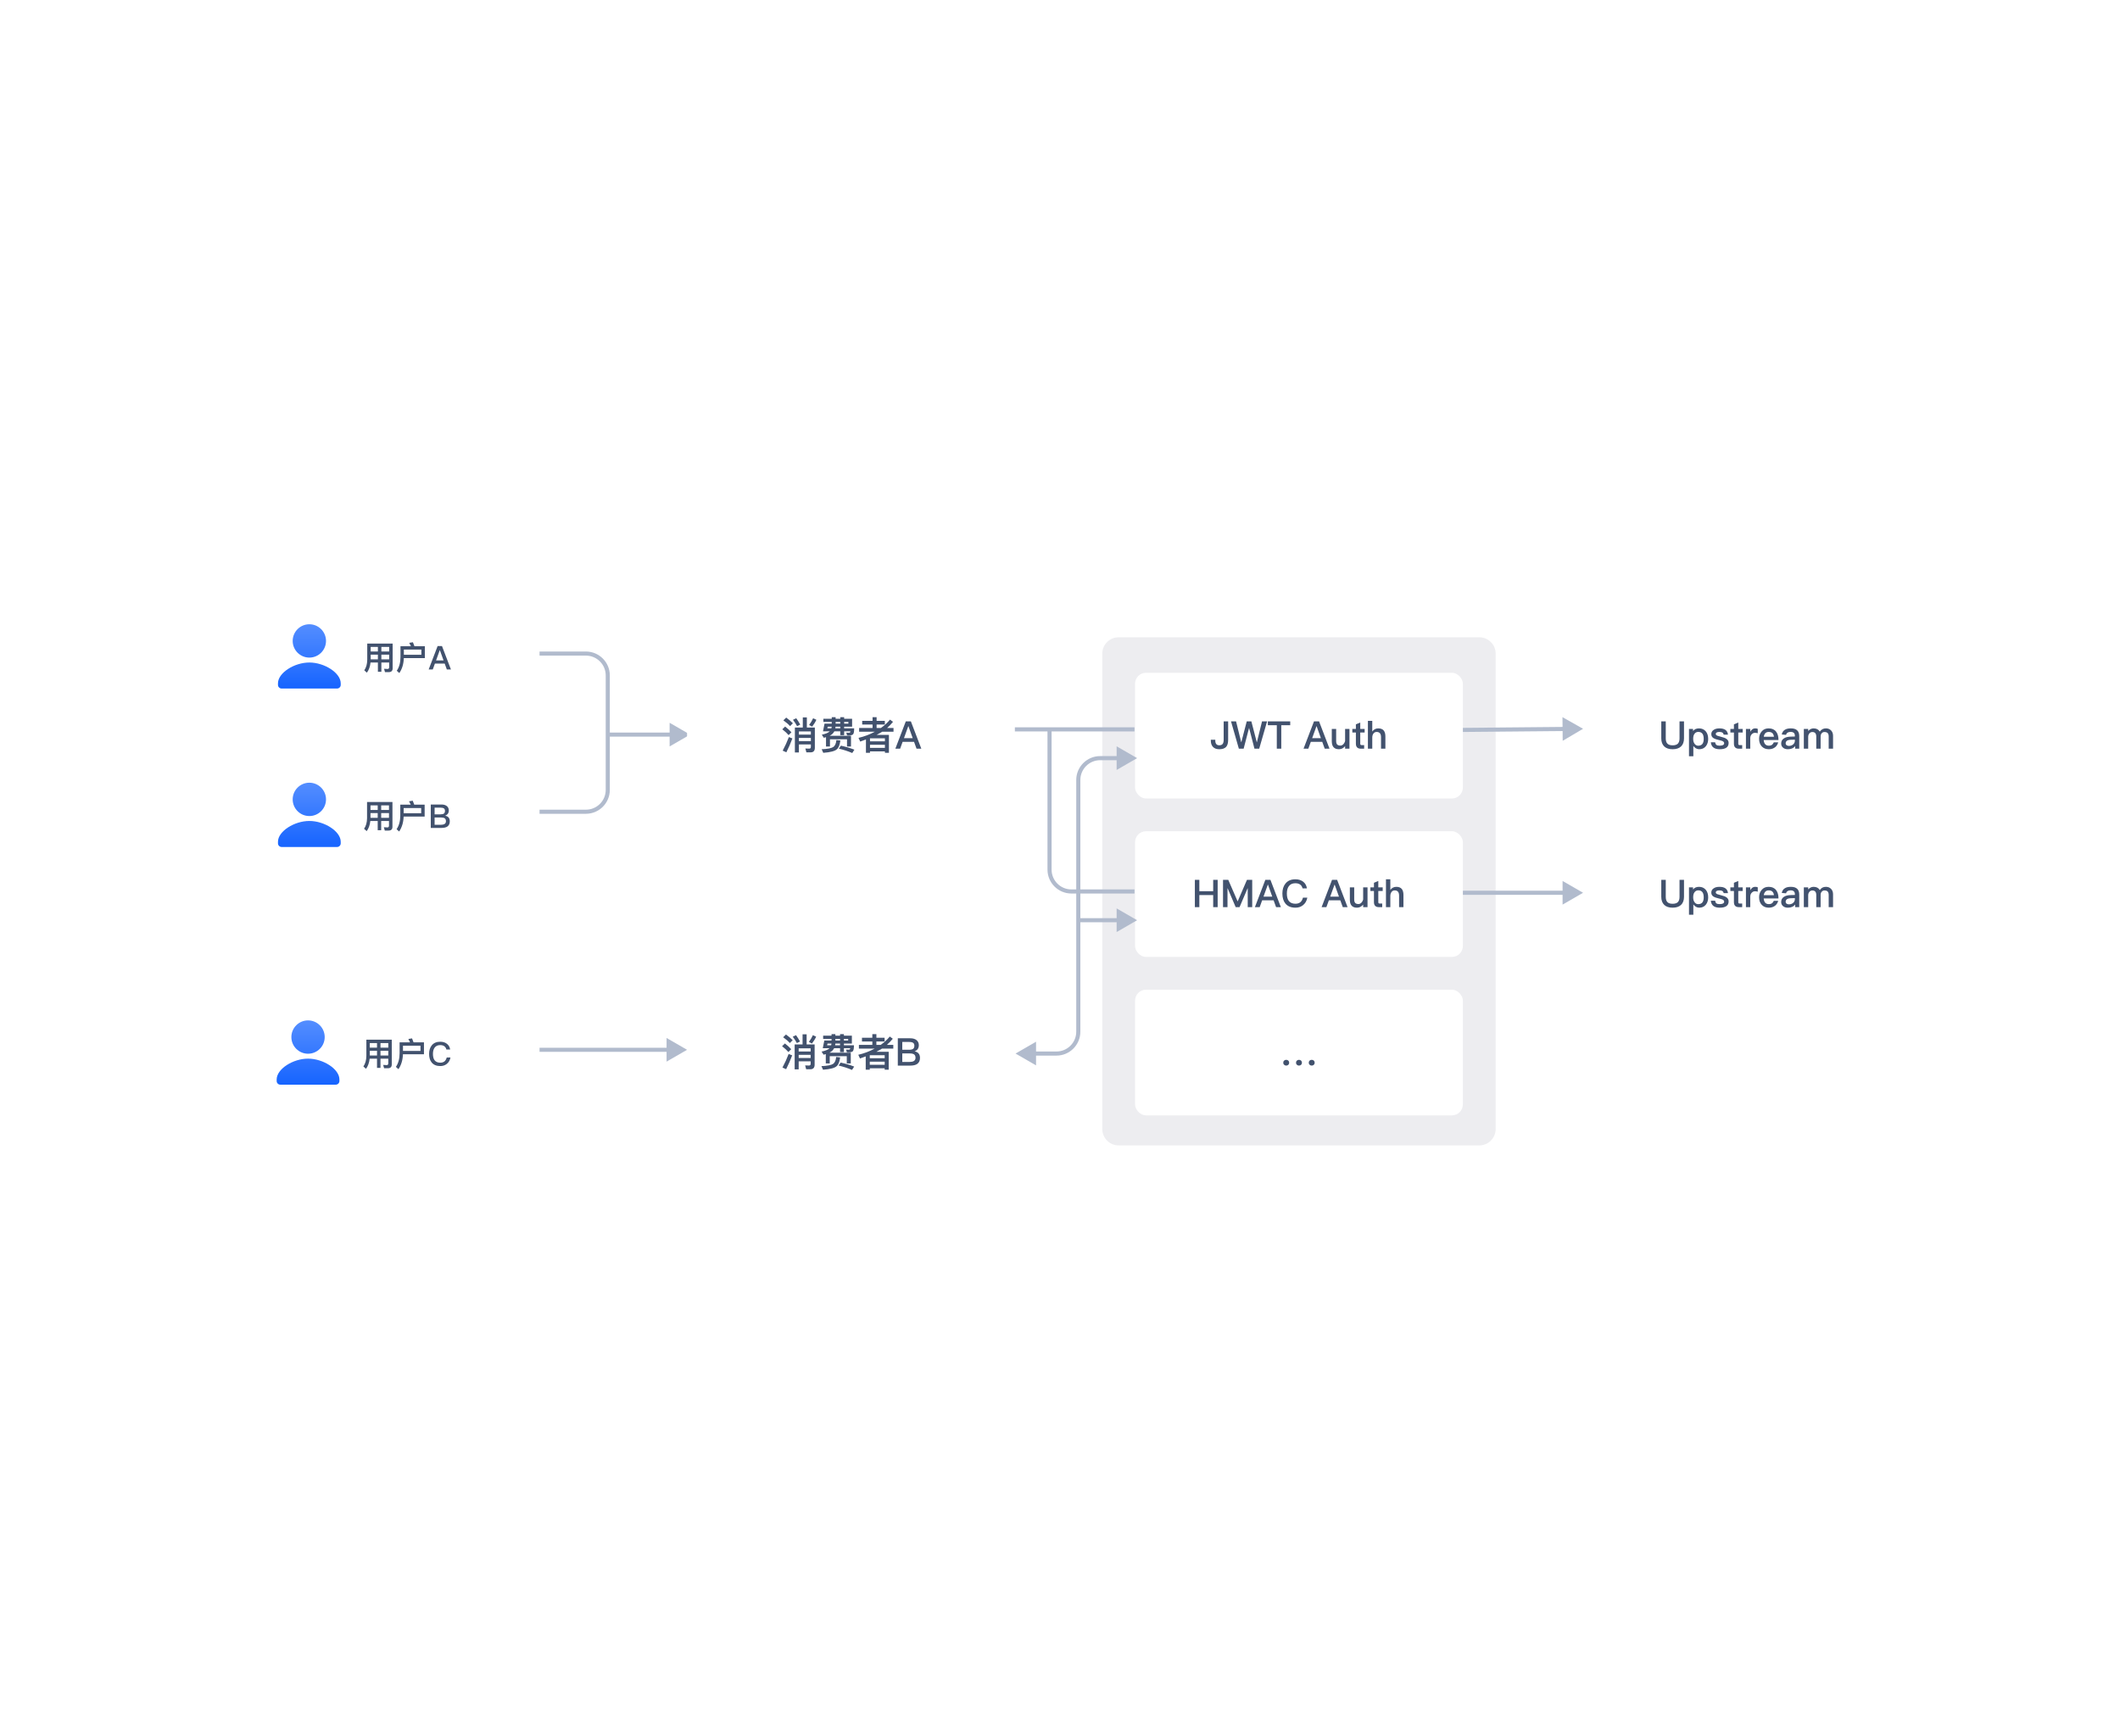 <svg width="811" height="664" viewBox="0 0 811 664" fill="none" xmlns="http://www.w3.org/2000/svg">
<g filter="url(#filter0_d_795_2763)">
<rect x="81" y="377.527" width="125.402" height="48.071" rx="4.18" fill="white"/>
<path fill-rule="evenodd" clip-rule="evenodd" d="M117.84 402.019C121.361 402.019 124.214 399.165 124.214 395.645C124.214 392.125 121.361 389.271 117.84 389.271C114.32 389.271 111.466 392.125 111.466 395.645C111.466 399.165 114.32 402.019 117.84 402.019ZM117.841 403.899C112.086 403.899 105.839 407.853 105.839 411.854V412.461C105.839 413.231 106.462 413.855 107.232 413.855H117.841H128.45C129.219 413.855 129.843 413.231 129.843 412.461V411.854C129.843 407.853 123.595 403.899 117.841 403.899Z" fill="url(#paint0_linear_795_2763)"/>
<path d="M141.468 400.895V402.7H144.226V400.895H141.468ZM141.405 403.904C141.242 405.459 140.778 406.763 140.013 407.792L139.01 406.889C139.75 405.835 140.126 404.494 140.151 402.863V396.656H149.87V406.124C149.87 407.089 149.368 407.578 148.377 407.578H146.935L146.584 406.299C147.086 406.35 147.537 406.375 147.963 406.375C148.34 406.375 148.54 406.124 148.54 405.647V403.904H145.556V407.441H144.226V403.904H141.405ZM148.54 402.7V400.895H145.556V402.7H148.54ZM148.54 399.691V397.935H145.556V399.691H148.54ZM144.226 397.935H141.468V399.691H144.226V397.935ZM160.855 398.951H154.158V400.945H160.855V398.951ZM154.146 402.224C154.07 404.431 153.506 406.337 152.428 407.942L151.45 407.052C152.378 405.71 152.854 403.967 152.867 401.835V397.672H156.867C156.666 397.208 156.453 396.781 156.215 396.38L157.619 396.154C157.82 396.606 158.008 397.107 158.209 397.672H162.184V402.224H154.146ZM168.416 397.433C169.47 397.433 170.348 397.709 171.025 398.261C171.677 398.788 172.066 399.515 172.204 400.418H170.774C170.624 399.829 170.348 399.402 169.934 399.126C169.533 398.851 169.018 398.725 168.391 398.725C167.451 398.725 166.749 399.039 166.272 399.691C165.833 400.268 165.62 401.07 165.62 402.098C165.62 403.152 165.833 403.967 166.26 404.531C166.724 405.133 167.451 405.447 168.429 405.447C169.069 405.447 169.595 405.284 169.997 404.983C170.423 404.644 170.724 404.13 170.899 403.453H172.329C172.128 404.506 171.664 405.321 170.925 405.911C170.235 406.462 169.407 406.738 168.442 406.738C166.949 406.738 165.833 406.262 165.106 405.334C164.466 404.531 164.153 403.453 164.153 402.098C164.153 400.769 164.479 399.678 165.143 398.851C165.896 397.897 166.987 397.433 168.416 397.433Z" fill="#42526E"/>
</g>
<g filter="url(#filter1_d_795_2763)">
<rect x="605.598" y="256.305" width="125.402" height="48.071" rx="4.18" fill="white"/>
<path d="M635.519 274.895H637.231V281.405C637.231 282.312 637.436 282.971 637.86 283.41C638.27 283.834 638.943 284.053 639.865 284.053C640.772 284.053 641.445 283.834 641.869 283.41C642.279 282.971 642.498 282.312 642.498 281.405V274.895H644.21V281.376C644.21 282.737 643.829 283.775 643.069 284.492C642.308 285.195 641.24 285.546 639.865 285.546C638.475 285.546 637.407 285.195 636.675 284.507C635.9 283.775 635.519 282.737 635.519 281.376V274.895ZM649.95 277.572C651.062 277.572 651.94 277.967 652.584 278.757C653.169 279.489 653.462 280.425 653.462 281.595C653.462 282.707 653.169 283.629 652.598 284.361C651.984 285.151 651.121 285.546 650.038 285.546C649.16 285.546 648.399 285.121 647.785 284.302V288.238H646.117V277.777H647.668V278.582C648.195 277.909 648.955 277.572 649.95 277.572ZM649.702 278.918C649.043 278.918 648.546 279.167 648.195 279.694C647.873 280.147 647.726 280.747 647.726 281.508V281.625C647.726 282.415 647.917 283.059 648.312 283.541C648.663 283.98 649.102 284.2 649.643 284.2C650.375 284.2 650.93 283.951 651.282 283.483C651.589 283.044 651.75 282.415 651.75 281.595C651.75 280.776 651.603 280.147 651.326 279.708C650.974 279.181 650.433 278.918 649.702 278.918ZM657.771 277.572C659.761 277.572 660.858 278.362 661.034 279.972H659.41C659.293 279.591 659.117 279.313 658.883 279.167C658.634 279.006 658.254 278.933 657.742 278.933C657.303 278.933 656.966 278.991 656.747 279.123C656.484 279.255 656.367 279.459 656.367 279.752C656.367 279.986 656.557 280.206 656.966 280.381C657.215 280.484 657.713 280.63 658.473 280.82C659.322 281.025 659.966 281.259 660.375 281.537C660.975 281.917 661.282 282.459 661.282 283.132C661.282 284.741 660.141 285.546 657.873 285.546C655.767 285.546 654.64 284.653 654.479 282.883H656.103C656.191 283.366 656.367 283.702 656.615 283.907C656.864 284.083 657.259 284.185 657.815 284.185C658.985 284.185 659.571 283.863 659.571 283.249C659.571 282.898 659.351 282.62 658.912 282.415C658.678 282.298 658.181 282.166 657.42 281.99C656.527 281.786 655.898 281.566 655.533 281.332C654.947 280.966 654.655 280.454 654.655 279.796C654.655 279.094 654.933 278.552 655.518 278.172C656.089 277.762 656.835 277.572 657.771 277.572ZM664.975 275.334V277.777H666.657V279.152H664.975V283.424C664.975 283.6 665.004 283.731 665.092 283.834C665.18 283.922 665.297 283.966 665.472 283.966H666.467V285.341H665.194C664.536 285.341 664.053 285.165 663.746 284.814C663.453 284.492 663.307 284.039 663.307 283.424V279.152H661.946V277.777H663.307V276.021L664.975 275.334ZM671.475 277.572C671.841 277.572 672.163 277.631 672.426 277.762V279.43C672.046 279.313 671.695 279.269 671.343 279.269C670.905 279.269 670.51 279.43 670.158 279.781C669.749 280.176 669.559 280.688 669.559 281.332V285.341H667.905V277.777H669.559V278.86C669.763 278.479 669.997 278.187 670.275 277.982C670.612 277.704 671.007 277.572 671.475 277.572ZM676.596 277.572C677.84 277.572 678.791 277.982 679.449 278.83C680.049 279.591 680.356 280.659 680.356 282.02H674.694C674.753 282.722 674.943 283.263 675.265 283.629C675.587 283.995 676.055 284.185 676.655 284.185C677.167 284.185 677.576 284.068 677.898 283.834C678.147 283.644 678.366 283.336 678.571 282.912H680.239C680.063 283.614 679.712 284.214 679.186 284.682C678.513 285.253 677.679 285.546 676.669 285.546C675.543 285.546 674.65 285.195 673.992 284.507C673.29 283.79 672.938 282.81 672.938 281.552C672.938 280.425 673.26 279.489 673.933 278.728C674.577 277.953 675.469 277.572 676.596 277.572ZM676.64 278.933C676.084 278.933 675.66 279.079 675.338 279.401C675.031 279.708 674.826 280.162 674.723 280.762H678.615C678.469 279.533 677.81 278.933 676.64 278.933ZM685.116 277.572C686.228 277.572 687.062 277.85 687.589 278.406C688.057 278.889 688.291 279.591 688.291 280.513V285.341H686.74V284.346C686.448 284.726 686.082 285.004 685.658 285.209C685.175 285.429 684.604 285.546 683.946 285.546C683.156 285.546 682.541 285.341 682.088 284.946C681.62 284.536 681.386 284.024 681.386 283.395C681.386 282.546 681.708 281.888 682.381 281.435C682.995 280.996 683.858 280.762 684.97 280.732L686.623 280.688V280.396C686.623 279.401 686.082 278.918 684.999 278.918C684.531 278.918 684.165 278.991 683.887 279.167C683.566 279.357 683.346 279.65 683.258 280.045L681.605 279.913C681.766 279.079 682.176 278.465 682.834 278.084C683.39 277.733 684.151 277.572 685.116 277.572ZM686.623 281.888L685.087 281.932C683.756 281.961 683.097 282.429 683.097 283.336C683.097 283.6 683.2 283.819 683.434 283.995C683.668 284.17 683.961 284.273 684.326 284.273C684.97 284.273 685.511 284.083 685.95 283.717C686.389 283.336 686.623 282.854 686.623 282.268V281.888ZM693.767 277.572C694.879 277.572 695.669 277.982 696.151 278.801C696.503 278.333 696.868 278.011 697.249 277.836C697.585 277.66 698.01 277.572 698.522 277.572C699.297 277.572 699.941 277.821 700.467 278.348C700.965 278.874 701.228 279.547 701.228 280.381V285.341H699.56V280.674C699.56 280.074 699.429 279.635 699.18 279.372C698.917 279.094 698.507 278.962 697.922 278.962C697.512 278.962 697.176 279.108 696.898 279.43C696.605 279.737 696.473 280.162 696.473 280.718V285.341H694.806V280.688C694.806 279.533 694.308 278.962 693.313 278.962C692.83 278.962 692.45 279.138 692.157 279.518C691.865 279.869 691.719 280.308 691.719 280.805V285.341H690.051V277.777H691.719V278.552C692.348 277.894 693.035 277.572 693.767 277.572Z" fill="#42526E"/>
</g>
<g filter="url(#filter2_d_795_2763)">
<rect x="262.833" y="377.527" width="125.402" height="48.071" rx="4.18" fill="white"/>
<path d="M307.023 394.595H308.574V398.472H311.632V406.226C311.632 407.382 311.076 407.967 309.993 407.967H308.399L308.004 406.49L309.481 406.533C309.891 406.533 310.11 406.314 310.11 405.89V404.939H305.531V407.997H303.995V398.472H307.023V394.595ZM305.531 402.452V403.651H310.11V402.452H305.531ZM310.11 401.164V399.95H305.531V401.164H310.11ZM304.522 394.917C305.048 395.649 305.546 396.468 306.043 397.346L304.843 397.946C304.361 397.053 303.834 396.248 303.263 395.517L304.522 394.917ZM310.973 394.917L312.217 395.502C311.807 396.409 311.266 397.273 310.608 398.121L309.437 397.507C310.081 396.629 310.593 395.766 310.973 394.917ZM301.698 402.115L303.044 402.642C302.342 404.515 301.581 406.285 300.732 407.938L299.328 407.309C300.235 405.612 301.025 403.885 301.698 402.115ZM300.674 394.668C301.683 395.4 302.532 396.117 303.234 396.834L302.151 397.931C301.552 397.243 300.703 396.512 299.591 395.722L300.674 394.668ZM300.264 398.092C301.215 398.823 302.02 399.555 302.678 400.286L301.596 401.369C301.025 400.696 300.22 399.95 299.182 399.145L300.264 398.092ZM316.577 398.136L316.401 398.779H317.952C318.011 398.56 318.055 398.341 318.084 398.136H316.577ZM319.561 398.136C319.532 398.37 319.503 398.575 319.474 398.779H321.361V398.136H319.561ZM322.839 398.136V398.779H326.672C326.672 399.935 326.54 400.667 326.306 400.989C326.072 401.31 325.516 401.486 324.653 401.501C324.419 401.501 324.185 401.486 323.951 401.471L323.673 400.433C323.951 400.462 324.214 400.477 324.463 400.477C324.828 400.477 325.048 400.433 325.121 400.345C325.179 400.228 325.223 400.096 325.223 399.921H322.839V401.398H321.361V399.921H319.093C318.903 400.272 318.669 400.579 318.406 400.857C318.113 401.135 317.747 401.384 317.308 401.618H325.457V405.729H323.936V402.964H317.411V405.729H315.904V402.159C315.626 402.247 315.348 402.32 315.055 402.393L314.295 401.208C315.772 400.886 316.752 400.477 317.25 399.994L317.323 399.921H314.748L315.333 396.98H318.098V396.336H314.894V395.122H318.098V394.522H319.576V395.122H321.361V394.522H322.839V395.122H325.882V398.136H322.839ZM319.576 396.336V396.98H321.361V396.336H319.576ZM322.839 396.336V396.98H324.463V396.336H322.839ZM321.595 405.407C323.482 405.817 325.209 406.329 326.76 406.943L325.94 408.216C324.287 407.514 322.575 406.958 320.82 406.548L321.595 405.407ZM319.869 403.271L321.39 403.417C321.185 405.1 320.746 406.212 320.073 406.768C319.357 407.47 317.616 407.938 314.851 408.143L314.236 406.768C316.518 406.68 318.025 406.373 318.757 405.875C319.401 405.363 319.766 404.5 319.869 403.271ZM329.744 395.912H333.709V394.522H335.26V395.912H338.405V397.331H335.26V398.633H336.928C338.273 397.668 339.429 396.614 340.38 395.444L341.536 396.292C340.834 397.156 340.073 397.931 339.283 398.633H341.726V400.067H337.396L336.913 400.374C336.415 400.667 335.86 400.959 335.245 401.281H339.971V408.128H338.434V407.601H332.729V408.128H331.178V403.037C330.476 403.3 329.744 403.564 328.983 403.842L328.34 402.422C330.549 401.91 332.641 401.12 334.601 400.067H328.574V398.633H333.709V397.331H329.744V395.912ZM332.729 405.056V406.256H338.434V405.056H332.729ZM338.434 403.739V402.598H332.729V403.739H338.434ZM343.453 396.117H348.237C349.275 396.117 350.095 396.365 350.68 396.863C351.221 397.331 351.499 397.96 351.499 398.75C351.499 399.335 351.353 399.833 351.075 400.242C350.797 400.623 350.402 400.901 349.875 401.106C350.563 401.237 351.075 401.515 351.426 401.94C351.763 402.349 351.938 402.92 351.938 403.622C351.938 404.675 351.572 405.451 350.855 405.948C350.241 406.358 349.363 406.563 348.251 406.563H343.453V396.117ZM345.164 397.521V400.506H347.783C348.515 400.506 349.027 400.374 349.334 400.14C349.627 399.891 349.787 399.496 349.787 398.955C349.787 398.458 349.627 398.092 349.334 397.872C349.012 397.638 348.515 397.521 347.812 397.521H345.164ZM345.164 401.91V405.158H348.003C348.646 405.158 349.158 405.056 349.524 404.851C349.992 404.588 350.226 404.178 350.226 403.593C350.226 402.993 350.051 402.569 349.714 402.305C349.363 402.042 348.807 401.91 348.046 401.91H345.164Z" fill="#42526E"/>
</g>
<g filter="url(#filter3_d_795_2763)">
<rect x="605.598" y="316.916" width="125.402" height="48.071" rx="4.18" fill="white"/>
<path d="M635.519 335.506H637.231V342.016C637.231 342.923 637.436 343.582 637.86 344.021C638.27 344.445 638.943 344.664 639.865 344.664C640.772 344.664 641.445 344.445 641.869 344.021C642.279 343.582 642.498 342.923 642.498 342.016V335.506H644.21V341.987C644.21 343.348 643.829 344.386 643.069 345.103C642.308 345.805 641.24 346.157 639.865 346.157C638.475 346.157 637.407 345.805 636.675 345.118C635.9 344.386 635.519 343.348 635.519 341.987V335.506ZM649.95 338.183C651.062 338.183 651.94 338.578 652.584 339.368C653.169 340.1 653.462 341.036 653.462 342.206C653.462 343.318 653.169 344.24 652.598 344.972C651.984 345.762 651.121 346.157 650.038 346.157C649.16 346.157 648.399 345.732 647.785 344.913V348.849H646.117V338.388H647.668V339.193C648.195 338.52 648.955 338.183 649.95 338.183ZM649.702 339.529C649.043 339.529 648.546 339.778 648.195 340.305C647.873 340.758 647.726 341.358 647.726 342.119V342.236C647.726 343.026 647.917 343.669 648.312 344.152C648.663 344.591 649.102 344.811 649.643 344.811C650.375 344.811 650.93 344.562 651.282 344.094C651.589 343.655 651.75 343.026 651.75 342.206C651.75 341.387 651.603 340.758 651.326 340.319C650.974 339.792 650.433 339.529 649.702 339.529ZM657.771 338.183C659.761 338.183 660.858 338.973 661.034 340.582H659.41C659.293 340.202 659.117 339.924 658.883 339.778C658.634 339.617 658.254 339.544 657.742 339.544C657.303 339.544 656.966 339.602 656.747 339.734C656.484 339.866 656.367 340.07 656.367 340.363C656.367 340.597 656.557 340.817 656.966 340.992C657.215 341.095 657.713 341.241 658.473 341.431C659.322 341.636 659.966 341.87 660.375 342.148C660.975 342.528 661.282 343.07 661.282 343.743C661.282 345.352 660.141 346.157 657.873 346.157C655.767 346.157 654.64 345.264 654.479 343.494H656.103C656.191 343.977 656.367 344.313 656.615 344.518C656.864 344.694 657.259 344.796 657.815 344.796C658.985 344.796 659.571 344.474 659.571 343.86C659.571 343.509 659.351 343.231 658.912 343.026C658.678 342.909 658.181 342.777 657.42 342.601C656.527 342.397 655.898 342.177 655.533 341.943C654.947 341.577 654.655 341.065 654.655 340.407C654.655 339.705 654.933 339.163 655.518 338.783C656.089 338.373 656.835 338.183 657.771 338.183ZM664.975 335.945V338.388H666.657V339.763H664.975V344.035C664.975 344.211 665.004 344.342 665.092 344.445C665.18 344.533 665.297 344.577 665.472 344.577H666.467V345.952H665.194C664.536 345.952 664.053 345.776 663.746 345.425C663.453 345.103 663.307 344.65 663.307 344.035V339.763H661.946V338.388H663.307V336.632L664.975 335.945ZM671.475 338.183C671.841 338.183 672.163 338.242 672.426 338.373V340.041C672.046 339.924 671.695 339.88 671.343 339.88C670.905 339.88 670.51 340.041 670.158 340.392C669.749 340.787 669.559 341.299 669.559 341.943V345.952H667.905V338.388H669.559V339.471C669.763 339.09 669.997 338.798 670.275 338.593C670.612 338.315 671.007 338.183 671.475 338.183ZM676.596 338.183C677.84 338.183 678.791 338.593 679.449 339.441C680.049 340.202 680.356 341.27 680.356 342.631H674.694C674.753 343.333 674.943 343.874 675.265 344.24C675.587 344.606 676.055 344.796 676.655 344.796C677.167 344.796 677.576 344.679 677.898 344.445C678.147 344.255 678.366 343.947 678.571 343.523H680.239C680.063 344.225 679.712 344.825 679.186 345.293C678.513 345.864 677.679 346.157 676.669 346.157C675.543 346.157 674.65 345.805 673.992 345.118C673.29 344.401 672.938 343.421 672.938 342.163C672.938 341.036 673.26 340.1 673.933 339.339C674.577 338.564 675.469 338.183 676.596 338.183ZM676.64 339.544C676.084 339.544 675.66 339.69 675.338 340.012C675.031 340.319 674.826 340.773 674.723 341.373H678.615C678.469 340.144 677.81 339.544 676.64 339.544ZM685.116 338.183C686.228 338.183 687.062 338.461 687.589 339.017C688.057 339.5 688.291 340.202 688.291 341.124V345.952H686.74V344.957C686.448 345.337 686.082 345.615 685.658 345.82C685.175 346.04 684.604 346.157 683.946 346.157C683.156 346.157 682.541 345.952 682.088 345.557C681.62 345.147 681.386 344.635 681.386 344.006C681.386 343.157 681.708 342.499 682.381 342.046C682.995 341.607 683.858 341.373 684.97 341.343L686.623 341.299V341.007C686.623 340.012 686.082 339.529 684.999 339.529C684.531 339.529 684.165 339.602 683.887 339.778C683.566 339.968 683.346 340.261 683.258 340.656L681.605 340.524C681.766 339.69 682.176 339.076 682.834 338.695C683.39 338.344 684.151 338.183 685.116 338.183ZM686.623 342.499L685.087 342.543C683.756 342.572 683.097 343.04 683.097 343.947C683.097 344.211 683.2 344.43 683.434 344.606C683.668 344.781 683.961 344.884 684.326 344.884C684.97 344.884 685.511 344.694 685.95 344.328C686.389 343.947 686.623 343.465 686.623 342.879V342.499ZM693.767 338.183C694.879 338.183 695.669 338.593 696.151 339.412C696.503 338.944 696.868 338.622 697.249 338.446C697.585 338.271 698.01 338.183 698.522 338.183C699.297 338.183 699.941 338.432 700.467 338.959C700.965 339.485 701.228 340.158 701.228 340.992V345.952H699.56V341.285C699.56 340.685 699.429 340.246 699.18 339.983C698.917 339.705 698.507 339.573 697.922 339.573C697.512 339.573 697.176 339.719 696.898 340.041C696.605 340.348 696.473 340.773 696.473 341.329V345.952H694.806V341.299C694.806 340.144 694.308 339.573 693.313 339.573C692.83 339.573 692.45 339.749 692.157 340.129C691.865 340.48 691.719 340.919 691.719 341.416V345.952H690.051V338.388H691.719V339.163C692.348 338.505 693.035 338.183 693.767 338.183Z" fill="#42526E"/>
</g>
<path d="M421.675 250.035C421.675 246.572 424.483 243.765 427.945 243.765H565.888C569.35 243.765 572.158 246.572 572.158 250.035V431.868C572.158 435.331 569.35 438.138 565.888 438.138H427.945C424.483 438.138 421.675 435.331 421.675 431.868V250.035Z" fill="#EDEDF0"/>
<path d="M262.833 401.563L254.995 397.038L254.995 406.088L262.833 401.563ZM206.402 402.347L255.779 402.347L255.779 400.779L206.402 400.779L206.402 402.347Z" fill="#B1BBCD"/>
<g filter="url(#filter4_d_795_2763)">
<rect x="434.215" y="377.527" width="125.402" height="48.071" rx="4.18" fill="white"/>
<path d="M492.03 404.354C492.352 404.354 492.63 404.456 492.849 404.661C493.054 404.866 493.171 405.129 493.171 405.451C493.171 405.773 493.054 406.051 492.849 406.256C492.615 406.46 492.352 406.563 492.03 406.563C491.708 406.563 491.445 406.446 491.24 406.241C491.006 406.036 490.903 405.773 490.903 405.451C490.903 405.129 491.006 404.866 491.24 404.661C491.445 404.456 491.708 404.354 492.03 404.354ZM496.916 404.354C497.238 404.354 497.516 404.456 497.736 404.661C497.94 404.866 498.058 405.129 498.058 405.451C498.058 405.773 497.94 406.051 497.736 406.256C497.502 406.46 497.238 406.563 496.916 406.563C496.595 406.563 496.331 406.446 496.126 406.241C495.892 406.036 495.79 405.773 495.79 405.451C495.79 405.129 495.892 404.866 496.126 404.661C496.331 404.456 496.595 404.354 496.916 404.354ZM501.788 404.354C502.11 404.354 502.388 404.456 502.608 404.661C502.812 404.866 502.929 405.129 502.929 405.451C502.929 405.773 502.812 406.051 502.593 406.256C502.373 406.46 502.11 406.563 501.788 406.563C501.466 406.563 501.203 406.446 500.984 406.241C500.764 406.036 500.662 405.773 500.662 405.451C500.662 405.129 500.764 404.866 500.984 404.661C501.203 404.456 501.466 404.354 501.788 404.354Z" fill="#42526E"/>
</g>
<path d="M434.738 341.5L442.576 346.025V336.975L434.738 341.5ZM605.598 341.5L597.76 336.975V346.025L605.598 341.5ZM605.599 278.773L597.72 274.32L597.803 283.37L605.599 278.773ZM434.739 280.341L442.618 284.794L442.535 275.744L434.739 280.341ZM441.792 342.284H598.544V340.716H441.792V342.284ZM441.8 281.06L598.553 279.622L598.538 278.054L441.785 279.492L441.8 281.06Z" fill="#B1BBCD"/>
<g filter="url(#filter5_d_795_2763)">
<rect x="434.215" y="316.916" width="125.402" height="48.071" rx="4.18" fill="white"/>
<path d="M457.093 335.506H458.805V339.866H464.101V335.506H465.813V345.952H464.101V341.329H458.805V345.952H457.093V335.506ZM467.866 335.506H469.87L473.425 343.699H473.484L477.024 335.506H479.029V345.952H477.317V338.754H477.258L474.186 345.952H472.708L469.636 338.754H469.577V345.952H467.866V335.506ZM484.051 335.506H485.997L489.991 345.952H488.162L487.212 343.333H482.837L481.886 345.952H480.057L484.051 335.506ZM483.349 341.928H486.699L485.061 337.349H485.002L483.349 341.928ZM495.547 335.301C496.775 335.301 497.8 335.623 498.59 336.267C499.35 336.881 499.804 337.73 499.965 338.783H498.297C498.121 338.095 497.8 337.598 497.317 337.276C496.849 336.954 496.249 336.808 495.517 336.808C494.42 336.808 493.601 337.174 493.045 337.934C492.533 338.607 492.284 339.544 492.284 340.743C492.284 341.972 492.533 342.923 493.03 343.582C493.571 344.284 494.42 344.65 495.561 344.65C496.307 344.65 496.922 344.459 497.39 344.108C497.887 343.713 498.238 343.114 498.443 342.323H500.111C499.877 343.552 499.336 344.503 498.473 345.191C497.668 345.835 496.702 346.157 495.576 346.157C493.835 346.157 492.533 345.601 491.684 344.518C490.938 343.582 490.572 342.323 490.572 340.743C490.572 339.193 490.953 337.92 491.728 336.954C492.606 335.842 493.879 335.301 495.547 335.301ZM509.569 335.506H511.514L515.508 345.952H513.68L512.729 343.333H508.354L507.403 345.952H505.575L509.569 335.506ZM508.866 341.928H512.217L510.578 337.349H510.52L508.866 341.928ZM516.382 338.388H518.05V342.996C518.05 343.611 518.167 344.05 518.43 344.342C518.694 344.62 519.103 344.767 519.688 344.767C520.054 344.767 520.405 344.606 520.742 344.299C521.078 343.977 521.327 343.552 521.473 343.011V338.388H523.141V345.952H521.473V344.972C520.83 345.762 520.04 346.157 519.103 346.157C517.289 346.157 516.382 345.132 516.382 343.099V338.388ZM527.267 335.945V338.388H528.95V339.763H527.267V344.035C527.267 344.211 527.297 344.342 527.384 344.445C527.472 344.533 527.589 344.577 527.765 344.577H528.76V345.952H527.487C526.828 345.952 526.346 345.776 526.038 345.425C525.746 345.103 525.6 344.65 525.6 344.035V339.763H524.239V338.388H525.6V336.632L527.267 335.945ZM530.198 335.301H531.866V339.397C532.144 338.973 532.495 338.666 532.904 338.461C533.27 338.271 533.694 338.183 534.177 338.183C535.099 338.183 535.787 338.446 536.24 338.988C536.664 339.5 536.884 340.261 536.884 341.27V345.952H535.216V341.563C535.216 340.919 535.084 340.422 534.836 340.085C534.543 339.719 534.119 339.544 533.548 339.544C533.021 339.544 532.612 339.749 532.319 340.158C532.012 340.568 531.866 341.08 531.866 341.724V345.952H530.198V335.301Z" fill="#42526E"/>
</g>
<g filter="url(#filter6_d_795_2763)">
<rect x="434.215" y="256.305" width="125.402" height="48.071" rx="4.18" fill="white"/>
<path d="M468.112 274.895H469.824V281.961C469.824 283.161 469.575 284.039 469.078 284.624C468.522 285.238 467.644 285.546 466.43 285.546C465.376 285.546 464.572 285.253 464.03 284.668C463.474 284.083 463.196 283.278 463.196 282.254V281.917H464.908V282.239C464.908 283.439 465.42 284.039 466.459 284.039C467.029 284.039 467.454 283.863 467.717 283.527C467.98 283.19 468.112 282.649 468.112 281.903V274.895ZM470.922 274.895H472.853L474.814 282.839H474.872L476.935 274.895H478.706L480.768 282.839H480.827L482.787 274.895H484.719L481.705 285.341H479.891L477.857 277.484H477.799L475.75 285.341H473.922L470.922 274.895ZM485.013 274.895H493.572V276.358H490.148V285.341H488.437V276.358H485.013V274.895ZM502.661 274.895H504.606L508.601 285.341H506.772L505.821 282.722H501.446L500.495 285.341H498.667L502.661 274.895ZM501.958 281.318H505.309L503.67 276.738H503.612L501.958 281.318ZM509.474 277.777H511.142V282.386C511.142 283 511.259 283.439 511.522 283.731C511.786 284.009 512.195 284.156 512.781 284.156C513.146 284.156 513.497 283.995 513.834 283.688C514.17 283.366 514.419 282.941 514.565 282.4V277.777H516.233V285.341H514.565V284.361C513.922 285.151 513.132 285.546 512.195 285.546C510.381 285.546 509.474 284.522 509.474 282.488V277.777ZM520.359 275.334V277.777H522.042V279.152H520.359V283.424C520.359 283.6 520.389 283.731 520.476 283.834C520.564 283.922 520.681 283.966 520.857 283.966H521.852V285.341H520.579C519.921 285.341 519.438 285.165 519.13 284.814C518.838 284.492 518.692 284.039 518.692 283.424V279.152H517.331V277.777H518.692V276.021L520.359 275.334ZM523.29 274.69H524.958V278.786C525.236 278.362 525.587 278.055 525.997 277.85C526.362 277.66 526.787 277.572 527.269 277.572C528.191 277.572 528.879 277.836 529.332 278.377C529.756 278.889 529.976 279.65 529.976 280.659V285.341H528.308V280.952C528.308 280.308 528.176 279.811 527.928 279.474C527.635 279.108 527.211 278.933 526.64 278.933C526.114 278.933 525.704 279.138 525.411 279.547C525.104 279.957 524.958 280.469 524.958 281.113V285.341H523.29V274.69Z" fill="#42526E"/>
</g>
<path d="M264 281L256.162 276.475V285.525L264 281ZM206 250.784L224.14 250.784V249.216L206 249.216V250.784ZM231.716 258.36V281H233.284V258.36H231.716ZM232.5 281.784H256.946V280.216H232.5V281.784ZM231.716 281V302.14H233.284V281H231.716ZM224.14 309.716H206V311.284H224.14V309.716ZM231.716 302.14C231.716 306.324 228.324 309.716 224.14 309.716V311.284C229.19 311.284 233.284 307.19 233.284 302.14H231.716ZM224.14 250.784C228.324 250.784 231.716 254.176 231.716 258.36H233.284C233.284 253.31 229.19 249.216 224.14 249.216V250.784Z" fill="#B1BBCD"/>
<g filter="url(#filter7_d_795_2763)">
<rect x="81" y="226" width="125.402" height="48.071" rx="4.18" fill="white"/>
<path fill-rule="evenodd" clip-rule="evenodd" d="M118.34 250.492C121.861 250.492 124.714 247.638 124.714 244.118C124.714 240.597 121.861 237.744 118.34 237.744C114.82 237.744 111.966 240.597 111.966 244.118C111.966 247.638 114.82 250.492 118.34 250.492ZM118.341 252.372C112.586 252.372 106.339 256.326 106.339 260.327V260.934C106.339 261.703 106.962 262.327 107.732 262.327H118.341H128.95C129.719 262.327 130.343 261.703 130.343 260.934V260.327C130.343 256.326 124.095 252.372 118.341 252.372Z" fill="url(#paint1_linear_795_2763)"/>
<path d="M141.804 249.367V251.173H144.563V249.367H141.804ZM141.742 252.377C141.579 253.932 141.115 255.236 140.35 256.264L139.347 255.361C140.086 254.308 140.463 252.966 140.488 251.336V245.129H150.206V254.596C150.206 255.562 149.705 256.051 148.714 256.051H147.272L146.921 254.772C147.422 254.822 147.874 254.847 148.3 254.847C148.676 254.847 148.877 254.596 148.877 254.12V252.377H145.892V255.913H144.563V252.377H141.742ZM148.877 251.173V249.367H145.892V251.173H148.877ZM148.877 248.163V246.408H145.892V248.163H148.877ZM144.563 246.408H141.804V248.163H144.563V246.408ZM161.192 247.424H154.495V249.417H161.192V247.424ZM154.483 250.696C154.407 252.904 153.843 254.81 152.765 256.415L151.786 255.524C152.714 254.183 153.191 252.44 153.203 250.308V246.144H157.204C157.003 245.68 156.79 245.254 156.552 244.853L157.956 244.627C158.157 245.078 158.345 245.58 158.546 246.144H162.521V250.696H154.483ZM167.411 246.082H169.079L172.503 255.035H170.935L170.12 252.791H166.371L165.556 255.035H163.988L167.411 246.082ZM166.81 251.587H169.681L168.277 247.662H168.227L166.81 251.587Z" fill="#42526E"/>
</g>
<g filter="url(#filter8_d_795_2763)">
<rect x="81" y="286.611" width="125.402" height="48.071" rx="4.18" fill="white"/>
<path fill-rule="evenodd" clip-rule="evenodd" d="M118.34 311.102C121.861 311.102 124.714 308.249 124.714 304.728C124.714 301.208 121.861 298.354 118.34 298.354C114.82 298.354 111.966 301.208 111.966 304.728C111.966 308.249 114.82 311.102 118.34 311.102ZM118.341 312.983C112.586 312.983 106.339 316.937 106.339 320.937V321.545C106.339 322.314 106.962 322.938 107.732 322.938H118.341H128.95C129.719 322.938 130.343 322.314 130.343 321.545V320.937C130.343 316.937 124.095 312.983 118.341 312.983Z" fill="url(#paint2_linear_795_2763)"/>
<path d="M141.731 309.978V311.784H144.49V309.978H141.731ZM141.668 312.988C141.505 314.543 141.041 315.847 140.276 316.875L139.273 315.972C140.013 314.919 140.389 313.577 140.414 311.947V305.739H150.133V315.207C150.133 316.173 149.631 316.662 148.641 316.662H147.198L146.847 315.383C147.349 315.433 147.8 315.458 148.227 315.458C148.603 315.458 148.804 315.207 148.804 314.731V312.988H145.819V316.524H144.49V312.988H141.668ZM148.804 311.784V309.978H145.819V311.784H148.804ZM148.804 308.774V307.019H145.819V308.774H148.804ZM144.49 307.019H141.731V308.774H144.49V307.019ZM161.118 308.034H154.422V310.028H161.118V308.034ZM154.409 311.307C154.334 313.514 153.769 315.421 152.691 317.026L151.713 316.135C152.641 314.794 153.117 313.05 153.13 310.919V306.755H157.13C156.93 306.291 156.716 305.865 156.478 305.464L157.883 305.238C158.083 305.689 158.271 306.191 158.472 306.755H162.447V311.307H154.409ZM164.792 306.693H168.893C169.783 306.693 170.486 306.906 170.987 307.332C171.451 307.733 171.689 308.273 171.689 308.95C171.689 309.451 171.564 309.878 171.326 310.229C171.087 310.555 170.749 310.793 170.297 310.969C170.887 311.082 171.326 311.32 171.627 311.684C171.915 312.035 172.066 312.524 172.066 313.126C172.066 314.029 171.752 314.693 171.138 315.12C170.611 315.471 169.859 315.646 168.905 315.646H164.792V306.693ZM166.26 307.896V310.455H168.504C169.131 310.455 169.57 310.342 169.833 310.141C170.084 309.928 170.222 309.589 170.222 309.125C170.222 308.699 170.084 308.385 169.833 308.197C169.558 307.997 169.131 307.896 168.529 307.896H166.26ZM166.26 311.658V314.442H168.692C169.244 314.442 169.683 314.355 169.996 314.179C170.398 313.953 170.598 313.602 170.598 313.101C170.598 312.586 170.448 312.223 170.16 311.997C169.859 311.771 169.382 311.658 168.73 311.658H166.26Z" fill="#42526E"/>
</g>
<path d="M363.5 279H401.5M434 279H401.5M401.5 279V332.64C401.5 337.257 405.243 341 409.86 341H434" stroke="#B1BBCD" stroke-width="1.568" stroke-linejoin="round"/>
<g filter="url(#filter9_d_795_2763)">
<rect x="262.833" y="256.305" width="125.402" height="48.071" rx="4.18" fill="white"/>
<path d="M307.109 273.373H308.66V277.25H311.718V285.004C311.718 286.16 311.162 286.745 310.079 286.745H308.484L308.089 285.268L309.567 285.312C309.977 285.312 310.196 285.092 310.196 284.668V283.717H305.617V286.775H304.081V277.25H307.109V273.373ZM305.617 281.23V282.429H310.196V281.23H305.617ZM310.196 279.942V278.728H305.617V279.942H310.196ZM304.607 273.695C305.134 274.427 305.631 275.246 306.129 276.124L304.929 276.724C304.446 275.831 303.92 275.027 303.349 274.295L304.607 273.695ZM311.059 273.695L312.303 274.28C311.893 275.187 311.352 276.051 310.693 276.899L309.523 276.285C310.167 275.407 310.679 274.544 311.059 273.695ZM301.784 280.893L303.13 281.42C302.427 283.293 301.667 285.063 300.818 286.716L299.414 286.087C300.321 284.39 301.111 282.663 301.784 280.893ZM300.76 273.446C301.769 274.178 302.618 274.895 303.32 275.612L302.237 276.709C301.637 276.021 300.789 275.29 299.677 274.5L300.76 273.446ZM300.35 276.87C301.301 277.601 302.106 278.333 302.764 279.064L301.681 280.147C301.111 279.474 300.306 278.728 299.267 277.923L300.35 276.87ZM316.663 276.914L316.487 277.558H318.038C318.096 277.338 318.14 277.119 318.17 276.914H316.663ZM319.647 276.914C319.618 277.148 319.589 277.353 319.559 277.558H321.447V276.914H319.647ZM322.924 276.914V277.558H326.757C326.757 278.713 326.626 279.445 326.392 279.767C326.158 280.089 325.602 280.264 324.738 280.279C324.504 280.279 324.27 280.264 324.036 280.25L323.758 279.211C324.036 279.24 324.3 279.255 324.548 279.255C324.914 279.255 325.133 279.211 325.207 279.123C325.265 279.006 325.309 278.874 325.309 278.699H322.924V280.176H321.447V278.699H319.179C318.989 279.05 318.755 279.357 318.491 279.635C318.199 279.913 317.833 280.162 317.394 280.396H325.543V284.507H324.022V281.742H317.497V284.507H315.99V280.937C315.712 281.025 315.434 281.098 315.141 281.171L314.38 279.986C315.858 279.664 316.838 279.255 317.336 278.772L317.409 278.699H314.834L315.419 275.758H318.184V275.114H314.98V273.9H318.184V273.3H319.662V273.9H321.447V273.3H322.924V273.9H325.967V276.914H322.924ZM319.662 275.114V275.758H321.447V275.114H319.662ZM322.924 275.114V275.758H324.548V275.114H322.924ZM321.681 284.185C323.568 284.595 325.294 285.107 326.845 285.721L326.026 286.994C324.373 286.292 322.661 285.736 320.905 285.326L321.681 284.185ZM319.954 282.049L321.476 282.195C321.271 283.878 320.832 284.99 320.159 285.546C319.442 286.248 317.701 286.716 314.936 286.921L314.322 285.546C316.604 285.458 318.111 285.151 318.842 284.653C319.486 284.141 319.852 283.278 319.954 282.049ZM329.83 274.69H333.795V273.3H335.345V274.69H338.491V276.109H335.345V277.411H337.013C338.359 276.446 339.515 275.392 340.466 274.222L341.622 275.07C340.92 275.934 340.159 276.709 339.369 277.411H341.812V278.845H337.481L336.999 279.152C336.501 279.445 335.945 279.737 335.331 280.059H340.056V286.906H338.52V286.38H332.814V286.906H331.264V281.815C330.561 282.078 329.83 282.342 329.069 282.62L328.425 281.2C330.634 280.688 332.727 279.898 334.687 278.845H328.659V277.411H333.795V276.109H329.83V274.69ZM332.814 283.834V285.034H338.52V283.834H332.814ZM338.52 282.517V281.376H332.814V282.517H338.52ZM346.508 274.895H348.454L352.448 285.341H350.619L349.668 282.722H345.294L344.343 285.341H342.514L346.508 274.895ZM345.806 281.318H349.156L347.518 276.738H347.459L345.806 281.318Z" fill="#42526E"/>
</g>
<path d="M388.5 403L396.338 407.525V398.475L388.5 403ZM435 290L427.162 285.475V294.525L435 290ZM435 352L427.162 347.475V356.525L435 352ZM395.554 403.784H404.14V402.216H395.554V403.784ZM420.86 290.784H427.946V289.216H420.86V290.784ZM413.284 394.64V352H411.716V394.64H413.284ZM413.284 352V298.36H411.716V352H413.284ZM412.5 352.784H427.946V351.216H412.5V352.784ZM420.86 289.216C415.81 289.216 411.716 293.31 411.716 298.36H413.284C413.284 294.176 416.676 290.784 420.86 290.784V289.216ZM404.14 403.784C409.19 403.784 413.284 399.69 413.284 394.64H411.716C411.716 398.824 408.324 402.216 404.14 402.216V403.784Z" fill="#B1BBCD"/>
<defs>
<filter id="filter0_d_795_2763" x="81" y="377.527" width="125.402" height="49.116" filterUnits="userSpaceOnUse" color-interpolation-filters="sRGB">
<feFlood flood-opacity="0" result="BackgroundImageFix"/>
<feColorMatrix in="SourceAlpha" type="matrix" values="0 0 0 0 0 0 0 0 0 0 0 0 0 0 0 0 0 0 127 0" result="hardAlpha"/>
<feOffset dy="1.045"/>
<feColorMatrix type="matrix" values="0 0 0 0 0 0 0 0 0 0 0 0 0 0 0 0 0 0 0.08 0"/>
<feBlend mode="normal" in2="BackgroundImageFix" result="effect1_dropShadow_795_2763"/>
<feBlend mode="normal" in="SourceGraphic" in2="effect1_dropShadow_795_2763" result="shape"/>
</filter>
<filter id="filter1_d_795_2763" x="605.598" y="256.305" width="125.402" height="49.116" filterUnits="userSpaceOnUse" color-interpolation-filters="sRGB">
<feFlood flood-opacity="0" result="BackgroundImageFix"/>
<feColorMatrix in="SourceAlpha" type="matrix" values="0 0 0 0 0 0 0 0 0 0 0 0 0 0 0 0 0 0 127 0" result="hardAlpha"/>
<feOffset dy="1.045"/>
<feColorMatrix type="matrix" values="0 0 0 0 0 0 0 0 0 0 0 0 0 0 0 0 0 0 0.08 0"/>
<feBlend mode="normal" in2="BackgroundImageFix" result="effect1_dropShadow_795_2763"/>
<feBlend mode="normal" in="SourceGraphic" in2="effect1_dropShadow_795_2763" result="shape"/>
</filter>
<filter id="filter2_d_795_2763" x="262.833" y="377.527" width="125.402" height="49.116" filterUnits="userSpaceOnUse" color-interpolation-filters="sRGB">
<feFlood flood-opacity="0" result="BackgroundImageFix"/>
<feColorMatrix in="SourceAlpha" type="matrix" values="0 0 0 0 0 0 0 0 0 0 0 0 0 0 0 0 0 0 127 0" result="hardAlpha"/>
<feOffset dy="1.045"/>
<feColorMatrix type="matrix" values="0 0 0 0 0 0 0 0 0 0 0 0 0 0 0 0 0 0 0.08 0"/>
<feBlend mode="normal" in2="BackgroundImageFix" result="effect1_dropShadow_795_2763"/>
<feBlend mode="normal" in="SourceGraphic" in2="effect1_dropShadow_795_2763" result="shape"/>
</filter>
<filter id="filter3_d_795_2763" x="605.598" y="316.916" width="125.402" height="49.116" filterUnits="userSpaceOnUse" color-interpolation-filters="sRGB">
<feFlood flood-opacity="0" result="BackgroundImageFix"/>
<feColorMatrix in="SourceAlpha" type="matrix" values="0 0 0 0 0 0 0 0 0 0 0 0 0 0 0 0 0 0 127 0" result="hardAlpha"/>
<feOffset dy="1.045"/>
<feColorMatrix type="matrix" values="0 0 0 0 0 0 0 0 0 0 0 0 0 0 0 0 0 0 0.08 0"/>
<feBlend mode="normal" in2="BackgroundImageFix" result="effect1_dropShadow_795_2763"/>
<feBlend mode="normal" in="SourceGraphic" in2="effect1_dropShadow_795_2763" result="shape"/>
</filter>
<filter id="filter4_d_795_2763" x="434.215" y="377.527" width="125.402" height="49.116" filterUnits="userSpaceOnUse" color-interpolation-filters="sRGB">
<feFlood flood-opacity="0" result="BackgroundImageFix"/>
<feColorMatrix in="SourceAlpha" type="matrix" values="0 0 0 0 0 0 0 0 0 0 0 0 0 0 0 0 0 0 127 0" result="hardAlpha"/>
<feOffset dy="1.045"/>
<feColorMatrix type="matrix" values="0 0 0 0 0 0 0 0 0 0 0 0 0 0 0 0 0 0 0.08 0"/>
<feBlend mode="normal" in2="BackgroundImageFix" result="effect1_dropShadow_795_2763"/>
<feBlend mode="normal" in="SourceGraphic" in2="effect1_dropShadow_795_2763" result="shape"/>
</filter>
<filter id="filter5_d_795_2763" x="434.215" y="316.916" width="125.402" height="49.116" filterUnits="userSpaceOnUse" color-interpolation-filters="sRGB">
<feFlood flood-opacity="0" result="BackgroundImageFix"/>
<feColorMatrix in="SourceAlpha" type="matrix" values="0 0 0 0 0 0 0 0 0 0 0 0 0 0 0 0 0 0 127 0" result="hardAlpha"/>
<feOffset dy="1.045"/>
<feColorMatrix type="matrix" values="0 0 0 0 0 0 0 0 0 0 0 0 0 0 0 0 0 0 0.08 0"/>
<feBlend mode="normal" in2="BackgroundImageFix" result="effect1_dropShadow_795_2763"/>
<feBlend mode="normal" in="SourceGraphic" in2="effect1_dropShadow_795_2763" result="shape"/>
</filter>
<filter id="filter6_d_795_2763" x="434.215" y="256.305" width="125.402" height="49.116" filterUnits="userSpaceOnUse" color-interpolation-filters="sRGB">
<feFlood flood-opacity="0" result="BackgroundImageFix"/>
<feColorMatrix in="SourceAlpha" type="matrix" values="0 0 0 0 0 0 0 0 0 0 0 0 0 0 0 0 0 0 127 0" result="hardAlpha"/>
<feOffset dy="1.045"/>
<feColorMatrix type="matrix" values="0 0 0 0 0 0 0 0 0 0 0 0 0 0 0 0 0 0 0.08 0"/>
<feBlend mode="normal" in2="BackgroundImageFix" result="effect1_dropShadow_795_2763"/>
<feBlend mode="normal" in="SourceGraphic" in2="effect1_dropShadow_795_2763" result="shape"/>
</filter>
<filter id="filter7_d_795_2763" x="81" y="226" width="125.402" height="49.116" filterUnits="userSpaceOnUse" color-interpolation-filters="sRGB">
<feFlood flood-opacity="0" result="BackgroundImageFix"/>
<feColorMatrix in="SourceAlpha" type="matrix" values="0 0 0 0 0 0 0 0 0 0 0 0 0 0 0 0 0 0 127 0" result="hardAlpha"/>
<feOffset dy="1.045"/>
<feColorMatrix type="matrix" values="0 0 0 0 0 0 0 0 0 0 0 0 0 0 0 0 0 0 0.08 0"/>
<feBlend mode="normal" in2="BackgroundImageFix" result="effect1_dropShadow_795_2763"/>
<feBlend mode="normal" in="SourceGraphic" in2="effect1_dropShadow_795_2763" result="shape"/>
</filter>
<filter id="filter8_d_795_2763" x="81" y="286.611" width="125.402" height="49.116" filterUnits="userSpaceOnUse" color-interpolation-filters="sRGB">
<feFlood flood-opacity="0" result="BackgroundImageFix"/>
<feColorMatrix in="SourceAlpha" type="matrix" values="0 0 0 0 0 0 0 0 0 0 0 0 0 0 0 0 0 0 127 0" result="hardAlpha"/>
<feOffset dy="1.045"/>
<feColorMatrix type="matrix" values="0 0 0 0 0 0 0 0 0 0 0 0 0 0 0 0 0 0 0.08 0"/>
<feBlend mode="normal" in2="BackgroundImageFix" result="effect1_dropShadow_795_2763"/>
<feBlend mode="normal" in="SourceGraphic" in2="effect1_dropShadow_795_2763" result="shape"/>
</filter>
<filter id="filter9_d_795_2763" x="262.833" y="256.305" width="125.402" height="49.116" filterUnits="userSpaceOnUse" color-interpolation-filters="sRGB">
<feFlood flood-opacity="0" result="BackgroundImageFix"/>
<feColorMatrix in="SourceAlpha" type="matrix" values="0 0 0 0 0 0 0 0 0 0 0 0 0 0 0 0 0 0 127 0" result="hardAlpha"/>
<feOffset dy="1.045"/>
<feColorMatrix type="matrix" values="0 0 0 0 0 0 0 0 0 0 0 0 0 0 0 0 0 0 0.08 0"/>
<feBlend mode="normal" in2="BackgroundImageFix" result="effect1_dropShadow_795_2763"/>
<feBlend mode="normal" in="SourceGraphic" in2="effect1_dropShadow_795_2763" result="shape"/>
</filter>
<linearGradient id="paint0_linear_795_2763" x1="117.841" y1="390.149" x2="117.841" y2="413.855" gradientUnits="userSpaceOnUse">
<stop stop-color="#528CFF"/>
<stop offset="1" stop-color="#1664FF"/>
</linearGradient>
<linearGradient id="paint1_linear_795_2763" x1="118.341" y1="238.622" x2="118.341" y2="262.327" gradientUnits="userSpaceOnUse">
<stop stop-color="#528CFF"/>
<stop offset="1" stop-color="#1664FF"/>
</linearGradient>
<linearGradient id="paint2_linear_795_2763" x1="118.341" y1="299.232" x2="118.341" y2="322.938" gradientUnits="userSpaceOnUse">
<stop stop-color="#528CFF"/>
<stop offset="1" stop-color="#1664FF"/>
</linearGradient>
</defs>
</svg>
